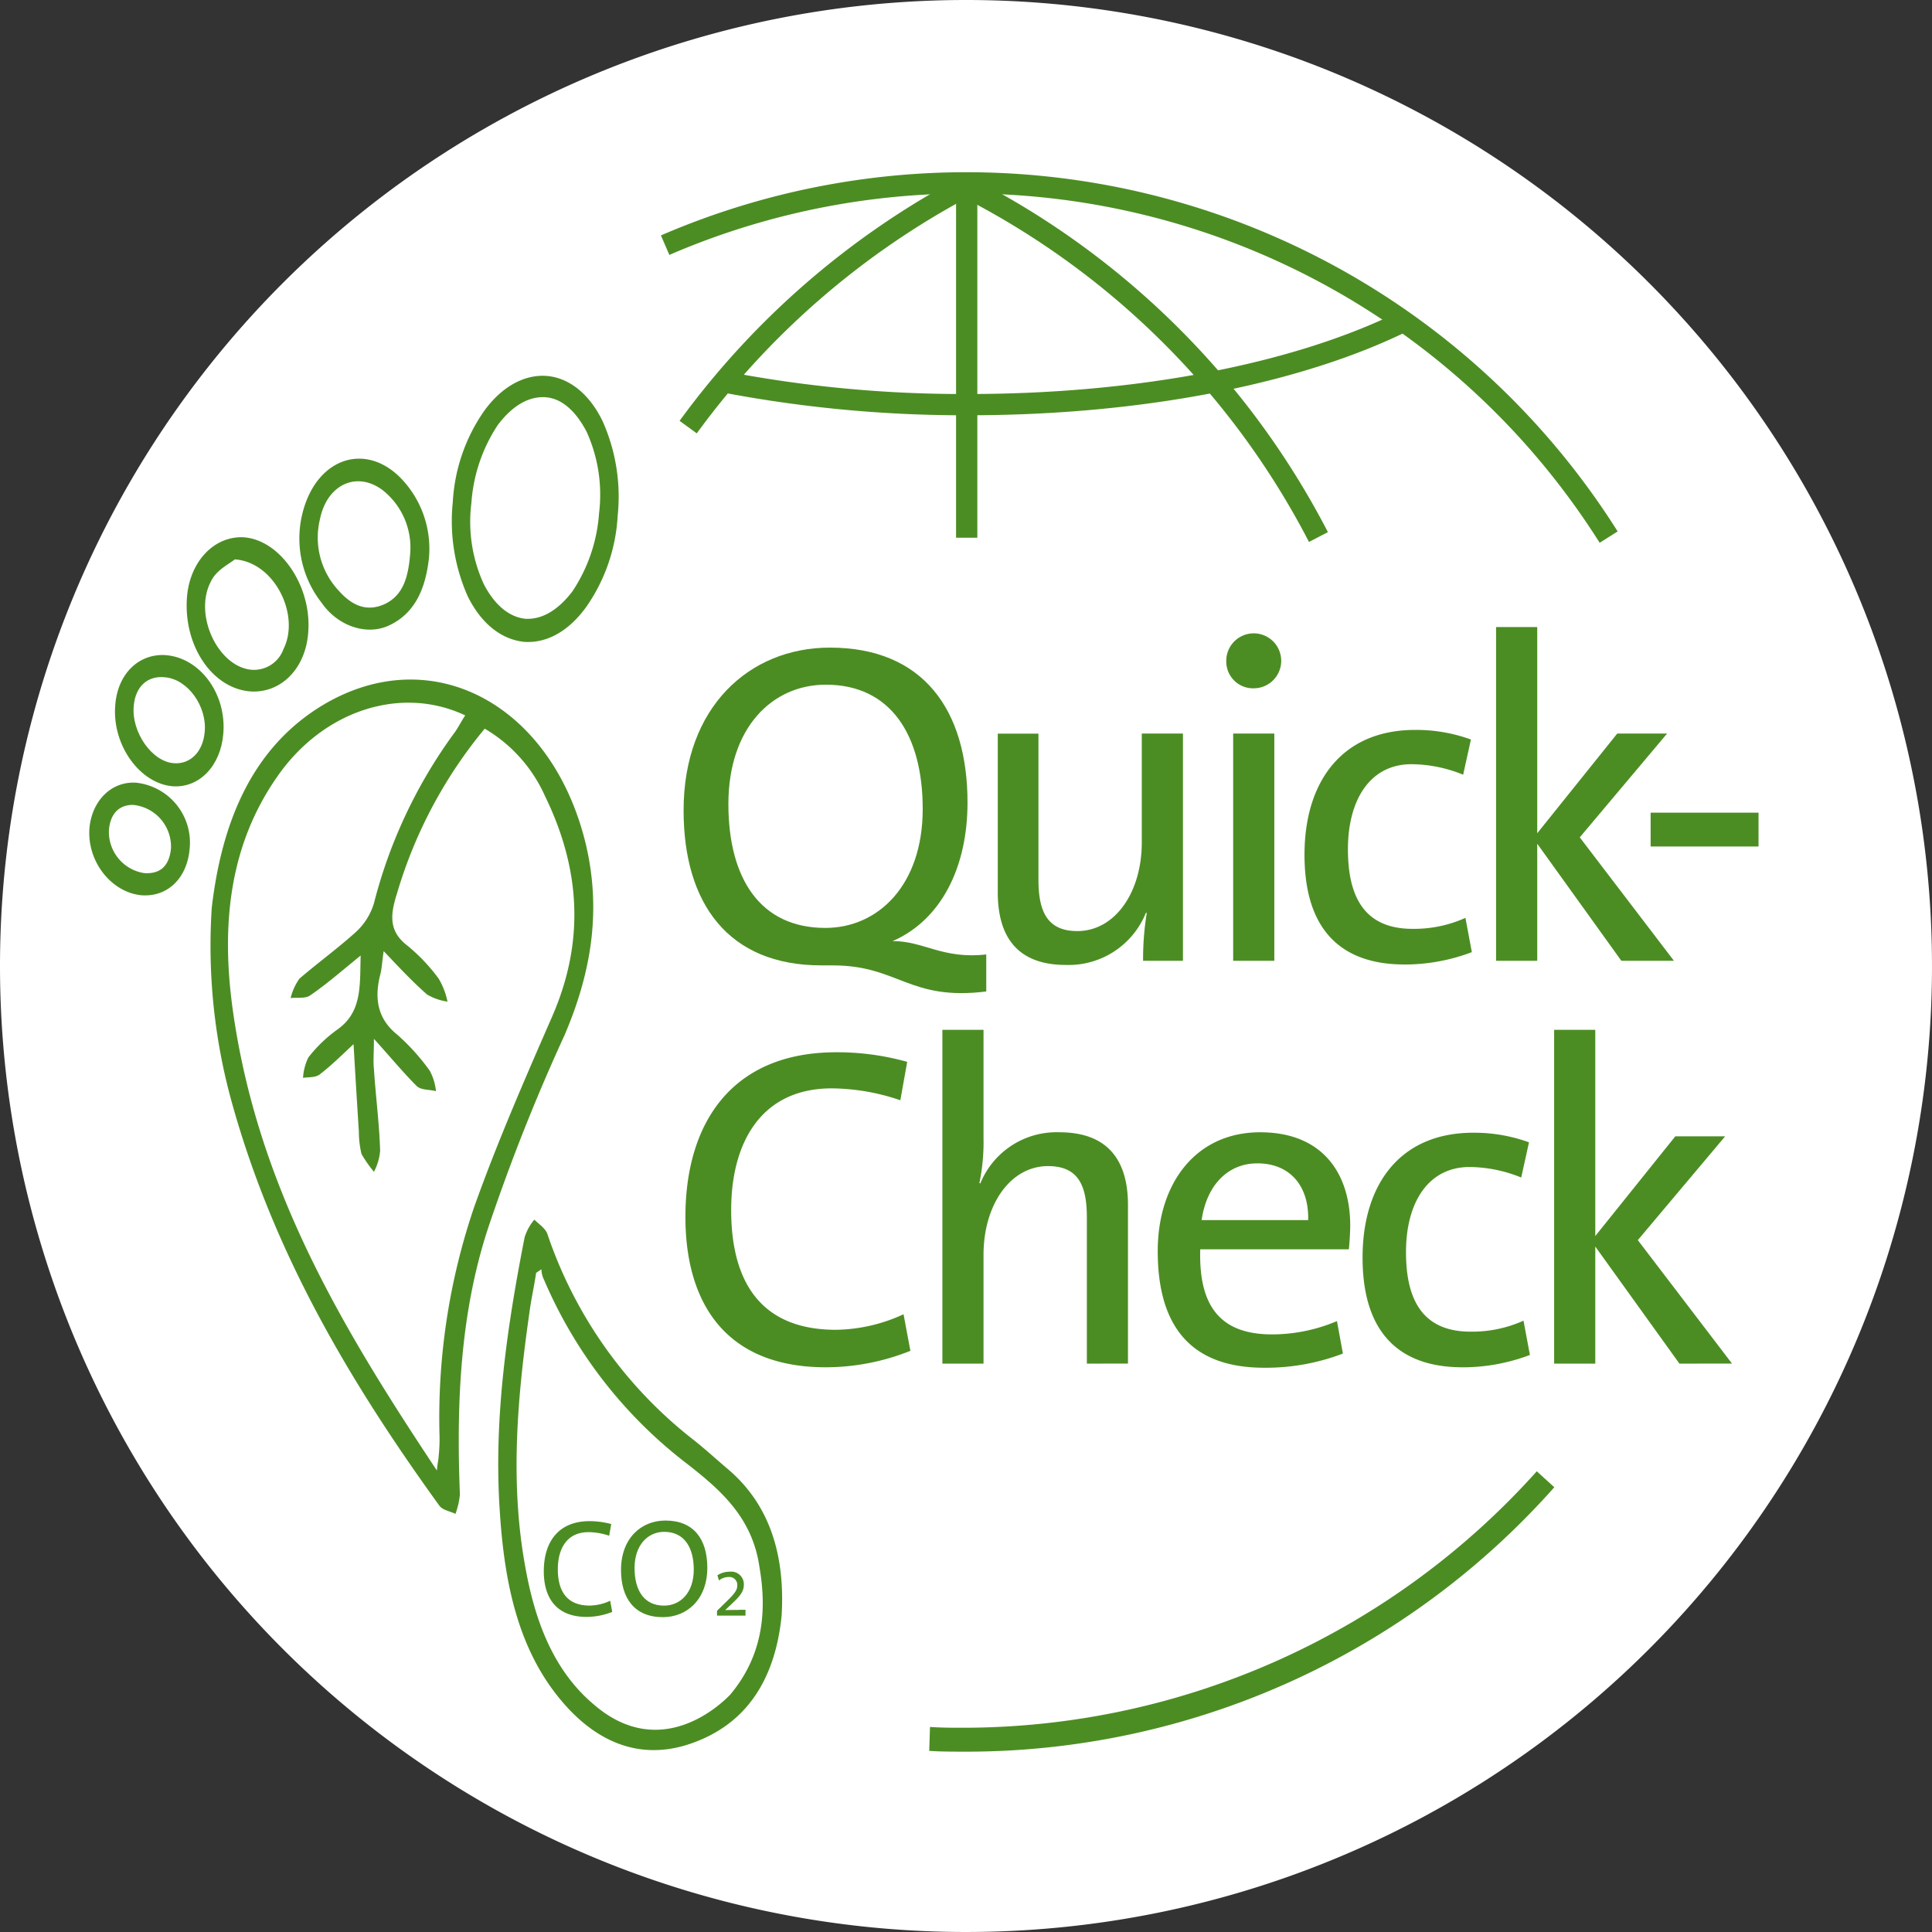 <svg id="Gruppe_184" data-name="Gruppe 184" xmlns="http://www.w3.org/2000/svg" xmlns:xlink="http://www.w3.org/1999/xlink" width="218" height="218" viewBox="0 0 218 218">
  <rect x="0" y="0" width="218" height="218" fill="#333333" stroke="none"/>
  <defs>
    <clipPath id="clip-path">
      <rect id="Rechteck_227" data-name="Rechteck 227" width="218" height="218" fill="none"/>
    </clipPath>
  </defs>
  <g id="Gruppe_183" data-name="Gruppe 183" clip-path="url(#clip-path)">
    <path id="Pfad_239" data-name="Pfad 239" d="M109,0A109,109,0,1,1,0,109,109,109,0,0,1,109,0" fill="#fff"/>
    <path id="Pfad_240" data-name="Pfad 240" d="M63.694,116.821c3-7,4.2-14,2.4-21.6-3.8-15.7-17.3-23-29.6-15.7-8.2,4.9-11.5,13.5-12.6,22.9a66.1,66.1,0,0,0,2.3,22.1c4.8,17.2,13.5,31.7,23.4,45.4.4.5,1.2.6,1.8.9a8.746,8.746,0,0,0,.5-2.2c-.4-10.1,0-20.2,3.1-29.8a218.66,218.66,0,0,1,8.7-22m-14.1,45.2a17.672,17.672,0,0,1-.1,2.3c0,.3-.1.6-.2,1.6-10.7-16.1-20.4-32.2-23.1-52.5-1.2-9.2-.3-18.1,5.1-25.8,5.2-7.5,14-10.3,21.2-6.9-.4.6-.7,1.2-1.1,1.8a55.929,55.929,0,0,0-9.2,19.4,7.2,7.2,0,0,1-2.1,3.3c-2,1.8-4.2,3.4-6.3,5.2a6.255,6.255,0,0,0-1,2.2c.7-.1,1.6.1,2.2-.3,1.9-1.3,3.6-2.8,5.7-4.5-.1,3.4.2,6.4-2.7,8.4a15.7,15.7,0,0,0-3.2,3.1,6.014,6.014,0,0,0-.6,2.3c.6-.1,1.4,0,1.9-.4,1.3-1,2.4-2.1,3.8-3.4.2,3.5.4,6.7.6,9.9a10.692,10.692,0,0,0,.3,2.5,14.349,14.349,0,0,0,1.4,2,6.121,6.121,0,0,0,.7-2.4c-.1-3.1-.5-6.1-.7-9.2-.1-.9,0-1.8,0-3.4,1.9,2.1,3.3,3.8,4.8,5.3.5.5,1.4.4,2.2.6a6.162,6.162,0,0,0-.7-2.3,24.092,24.092,0,0,0-3.7-4.1c-2.1-1.7-2.6-3.9-1.9-6.7.2-.7.2-1.4.4-2.7,1.8,1.9,3.3,3.5,4.9,4.9a6.328,6.328,0,0,0,2.3.8,8.271,8.271,0,0,0-1-2.6,20.486,20.486,0,0,0-3.5-3.7c-2.1-1.6-2-3.4-1.2-5.9a52.185,52.185,0,0,1,9.9-18.6,16.7,16.7,0,0,1,6.8,7.6c3.9,8,4.6,16.2.8,24.9-3.1,7.1-6.2,14.2-8.8,21.5a73.75,73.75,0,0,0-3.9,25.8" fill="#4c8d23"/>
    <path id="Pfad_241" data-name="Pfad 241" d="M43.794,70.621c2.9-1.3,4.2-4,4.6-7.6a11.431,11.431,0,0,0-3.4-9.3c-3.9-3.7-9-2-10.7,3.6a11.736,11.736,0,0,0,2,10.7c1.8,2.6,5,3.7,7.5,2.6m-7.7-12c.8-4,4.2-5.5,7.1-3.3a8.257,8.257,0,0,1,3.1,7c-.2,2.8-.8,4.8-2.8,5.8-2.1,1-3.8.2-5.3-1.5a8.767,8.767,0,0,1-2.1-8" fill="#4c8d23"/>
    <path id="Pfad_242" data-name="Pfad 242" d="M28.294,78.021c3.5.2,6.3-2.7,6.5-6.9.3-5.2-3.3-10.3-7.4-10.5-3.3-.1-6,2.8-6.3,6.8-.4,5.5,2.9,10.3,7.2,10.6m-4.5-12.4c.6-1.3,2.1-2,2.7-2.5,4.5.3,7.4,6.3,5.5,10.1a3.537,3.537,0,0,1-4,2.3c-3.6-.7-6.1-6.3-4.2-9.9" fill="#4c8d23"/>
    <path id="Pfad_243" data-name="Pfad 243" d="M18.694,73.921c-3.1-.2-5.5,2.2-5.7,5.8-.3,4.4,2.8,8.7,6.5,9,3,.2,5.4-2.3,5.7-5.9.4-4.5-2.6-8.6-6.5-8.9m4.4,8.7c-.2,2.2-1.6,3.6-3.4,3.5-2.5-.1-4.9-3.5-4.6-6.5.2-2.2,1.6-3.4,3.5-3.2,2.6.2,4.8,3.3,4.5,6.2" fill="#4c8d23"/>
    <path id="Pfad_244" data-name="Pfad 244" d="M15.394,88.321c-2.8-.2-5,2-5.3,5.1-.3,3.8,2.5,7.3,5.9,7.6,2.9.2,5.1-1.9,5.4-5.2a6.8,6.8,0,0,0-6-7.5m.9,10.2a4.7,4.7,0,0,1-4-4.9c.2-2.1,1.4-2.8,2.7-2.8a4.732,4.732,0,0,1,4.3,4.9c-.2,2.1-1.3,2.9-3,2.8" fill="#4c8d23"/>
    <path id="Pfad_245" data-name="Pfad 245" d="M59.094,72.421h0c2.6.2,5.1-1.2,7.1-4a19.836,19.836,0,0,0,3.5-10.2,20.869,20.869,0,0,0-1.7-10.7c-1.5-3.1-3.8-4.9-6.3-5.1s-5.1,1.2-7.1,4a19.836,19.836,0,0,0-3.5,10.2,20.869,20.869,0,0,0,1.7,10.7c1.5,3,3.7,4.8,6.3,5.1m-5.9-15.7a18.151,18.151,0,0,1,3-8.8c1.6-2.1,3.4-3.2,5.3-3.1s3.5,1.6,4.7,3.9a17.2,17.2,0,0,1,1.4,9.2,18.161,18.161,0,0,1-3,8.8c-1.6,2.1-3.4,3.2-5.3,3.1-1.9-.2-3.5-1.6-4.7-3.9a16.909,16.909,0,0,1-1.4-9.2" fill="#4c8d23"/>
    <path id="Pfad_246" data-name="Pfad 246" d="M82.194,165.821c-1.3-1.1-2.6-2.3-4-3.4a49.485,49.485,0,0,1-16.4-23.1c-.2-.7-1-1.2-1.5-1.7a5.649,5.649,0,0,0-1.1,2c-2,10.2-3.5,20.5-2.8,30.9.5,7.9,2,15.4,6.8,21.2,4.2,5.1,9.5,7.2,15.6,4.7,5.7-2.3,8.7-7.2,9.4-14.1.4-6.6-1.2-12.4-6-16.5m.2,25.4h0c-.771.794-7.685,7.767-15.4,1.1-4.5-3.8-6.6-9.3-7.7-15.4-1.8-9.7-.9-19.5.5-29.2.2-1.4.5-2.7.7-4.1l.6-.4a2.655,2.655,0,0,0,.3,1.2,51.654,51.654,0,0,0,16.2,20.8c3.7,2.9,7.3,6,8.1,11.6.9,5.2.3,10.1-3.3,14.4" fill="#4c8d23"/>
    <path id="Pfad_247" data-name="Pfad 247" d="M66.394,172.88a7.417,7.417,0,0,1,2.343.407l.232-1.317a9.389,9.389,0,0,0-2.439-.329c-3.583,0-5.17,2.42-5.17,5.654,0,3,1.413,5.15,4.821,5.15a7.9,7.9,0,0,0,2.9-.562l-.232-1.258a5.677,5.677,0,0,1-2.323.542c-2.459,0-3.583-1.51-3.583-4.1,0-2.323,1.027-4.182,3.447-4.182" fill="#4c8d23"/>
    <path id="Pfad_248" data-name="Pfad 248" d="M75.087,171.573c-2.769,0-5.015,2.033-5.015,5.577,0,3.194,1.53,5.324,4.724,5.324,2.75,0,5.015-2.033,5.015-5.576,0-3.214-1.529-5.325-4.724-5.325m-.155,9.6c-2.246,0-3.33-1.7-3.33-4.24,0-2.614,1.51-4.086,3.349-4.086,2.227,0,3.331,1.723,3.331,4.26,0,2.614-1.511,4.066-3.35,4.066" fill="#4c8d23"/>
    <path id="Pfad_249" data-name="Pfad 249" d="M83.374,181.662c-.678,0-1.239,0-1.549.019l.91-.871c.988-.91,1.2-1.413,1.2-2.052a1.425,1.425,0,0,0-1.427-1.423,1.449,1.449,0,0,0-.161.009,2.5,2.5,0,0,0-1.394.407l.174.58a1.78,1.78,0,0,1,1.1-.387.894.894,0,0,1,.965.815v0a1.047,1.047,0,0,1,0,.112c0,.485-.175.833-1.22,1.84l-1.065,1.046v.542h3.214v-.658h-.747Z" fill="#4c8d23"/>
    <path id="Pfad_250" data-name="Pfad 250" d="M94,108.929H92.662c-10.473,0-15.528-6.965-15.528-17.489,0-11.659,7.429-18.366,16.508-18.366,10.473,0,15.529,6.965,15.529,17.489,0,7.326-2.993,13.259-8.461,15.632,3.456-.051,5.623,2.064,10.576,1.5v4.179c-8.719,1.084-9.9-2.941-17.283-2.941m-.825-31.676c-6.036,0-10.989,4.849-10.989,13.465,0,8.357,3.56,13.981,10.937,13.981,5.985,0,10.989-4.85,10.989-13.414,0-8.357-3.61-14.032-10.937-14.032" fill="#4c8d23"/>
    <path id="Pfad_251" data-name="Pfad 251" d="M128.983,108.413A32,32,0,0,1,129.4,103h-.1a9.406,9.406,0,0,1-9.028,5.881c-5.882,0-7.687-3.662-7.687-8.2v-17.9h4.591V99.281c0,3.612,1.032,5.778,4.385,5.778,4.231,0,7.274-4.332,7.274-10.008V82.772h4.644v25.641Z" fill="#4c8d23"/>
    <path id="Pfad_252" data-name="Pfad 252" d="M141.469,77.665a3.018,3.018,0,0,1-3.1-2.992,3.1,3.1,0,1,1,3.1,2.992m-2.322,5.108h4.643v25.641h-4.643Z" fill="#4c8d23"/>
    <path id="Pfad_253" data-name="Pfad 253" d="M158.442,108.827c-6.139,0-11.247-2.941-11.247-12.382,0-8.255,4.231-14.084,12.485-14.084a18.039,18.039,0,0,1,6.294,1.083l-.877,3.972a15.625,15.625,0,0,0-5.83-1.186c-4.643,0-7.171,3.972-7.171,9.6,0,5,1.6,8.977,7.275,8.977a14.1,14.1,0,0,0,5.984-1.239l.722,3.869a21.379,21.379,0,0,1-7.635,1.394" fill="#4c8d23"/>
    <path id="Pfad_254" data-name="Pfad 254" d="M182.948,108.413l-9.492-13.208v13.208h-4.643V70.753h4.643V94.02l9.028-11.247h5.623l-9.853,11.711,10.628,13.93Z" fill="#4c8d23"/>
    <rect id="Rechteck_225" data-name="Rechteck 225" width="12.175" height="3.818" transform="translate(186.251 91.698)" fill="#4c8d23"/>
    <path id="Pfad_255" data-name="Pfad 255" d="M93.178,154.279c-11.195,0-15.838-7.12-15.838-16.974,0-10.627,5.262-18.572,17.025-18.572a29.337,29.337,0,0,1,8,1.083l-.774,4.334a24.4,24.4,0,0,0-7.739-1.342c-7.944,0-11.349,6.088-11.349,13.724,0,8.563,3.715,13.517,11.814,13.517a18.655,18.655,0,0,0,7.636-1.754l.773,4.127a25.77,25.77,0,0,1-9.544,1.857" fill="#4c8d23"/>
    <path id="Pfad_256" data-name="Pfad 256" d="M122.637,153.866V137.357c0-3.611-.98-5.778-4.385-5.778-4.23,0-7.274,4.334-7.274,10.009v12.278h-4.643V116.205h4.643v12.176a22.887,22.887,0,0,1-.465,5.107l.1.052a9.281,9.281,0,0,1,8.926-5.778c5.881,0,7.738,3.663,7.738,8.2v17.9Z" fill="#4c8d23"/>
    <path id="Pfad_257" data-name="Pfad 257" d="M152.2,140.968H135.432c-.206,6.707,2.528,9.6,8.1,9.6a18.8,18.8,0,0,0,7.326-1.5l.67,3.663a24.278,24.278,0,0,1-8.873,1.6c-7.79,0-12.021-4.127-12.021-13.156,0-7.634,4.282-13.413,11.557-13.413,7.17,0,10.163,4.8,10.163,10.525,0,.619-.052,1.65-.155,2.682m-10.318-9.7c-3.354,0-5.727,2.477-6.294,6.4h12.021c.1-3.92-2.116-6.4-5.727-6.4" fill="#4c8d23"/>
    <path id="Pfad_258" data-name="Pfad 258" d="M164.994,154.279c-6.139,0-11.247-2.941-11.247-12.382,0-8.255,4.231-14.084,12.485-14.084a18.04,18.04,0,0,1,6.294,1.083l-.877,3.973a15.625,15.625,0,0,0-5.83-1.187c-4.643,0-7.171,3.973-7.171,9.6,0,5,1.6,8.977,7.275,8.977a14.105,14.105,0,0,0,5.984-1.239l.722,3.869a21.379,21.379,0,0,1-7.635,1.394" fill="#4c8d23"/>
    <path id="Pfad_259" data-name="Pfad 259" d="M189.5,153.866l-9.493-13.207v13.207h-4.643V116.2h4.643v23.267l9.028-11.247h5.624l-9.854,11.711,10.628,13.93Z" fill="#4c8d23"/>
    <path id="Pfad_260" data-name="Pfad 260" d="M180.5,61.245A84.483,84.483,0,0,0,75.528,28.763l-.952-2.2A86.883,86.883,0,0,1,182.531,59.965Z" fill="#4c8d23"/>
    <rect id="Rechteck_226" data-name="Rechteck 226" width="2.4" height="40.043" transform="translate(107.879 20.631)" fill="#4c8d23"/>
    <path id="Pfad_261" data-name="Pfad 261" d="M147.7,61.15A90.228,90.228,0,0,0,108,21.931l1.08-2.143a92.6,92.6,0,0,1,40.757,40.256Z" fill="#4c8d23"/>
    <path id="Pfad_262" data-name="Pfad 262" d="M78.62,48.9l-1.939-1.414a93.4,93.4,0,0,1,31.738-27.509l1.125,2.12A91.013,91.013,0,0,0,78.62,48.9" fill="#4c8d23"/>
    <path id="Pfad_263" data-name="Pfad 263" d="M108.76,46.859a145.577,145.577,0,0,1-27.954-2.716l.462-2.357a141.1,141.1,0,0,0,28.057,2.672c19.041,0,36.813-3.426,48.764-9.4l1.073,2.145c-12.273,6.135-30.436,9.653-49.832,9.653-.19,0-.381,0-.57,0" fill="#4c8d23"/>
    <path id="Pfad_264" data-name="Pfad 264" d="M104.849,197.563c1.352.09,2.771.09,4.145.09h.041a88.726,88.726,0,0,0,66.349-29.838l-1.979-1.8a86.972,86.972,0,0,1-64.511,28.938c-1.325,0-2.692,0-3.956-.09Z" fill="#4c8d23"/>
  </g>
</svg>

